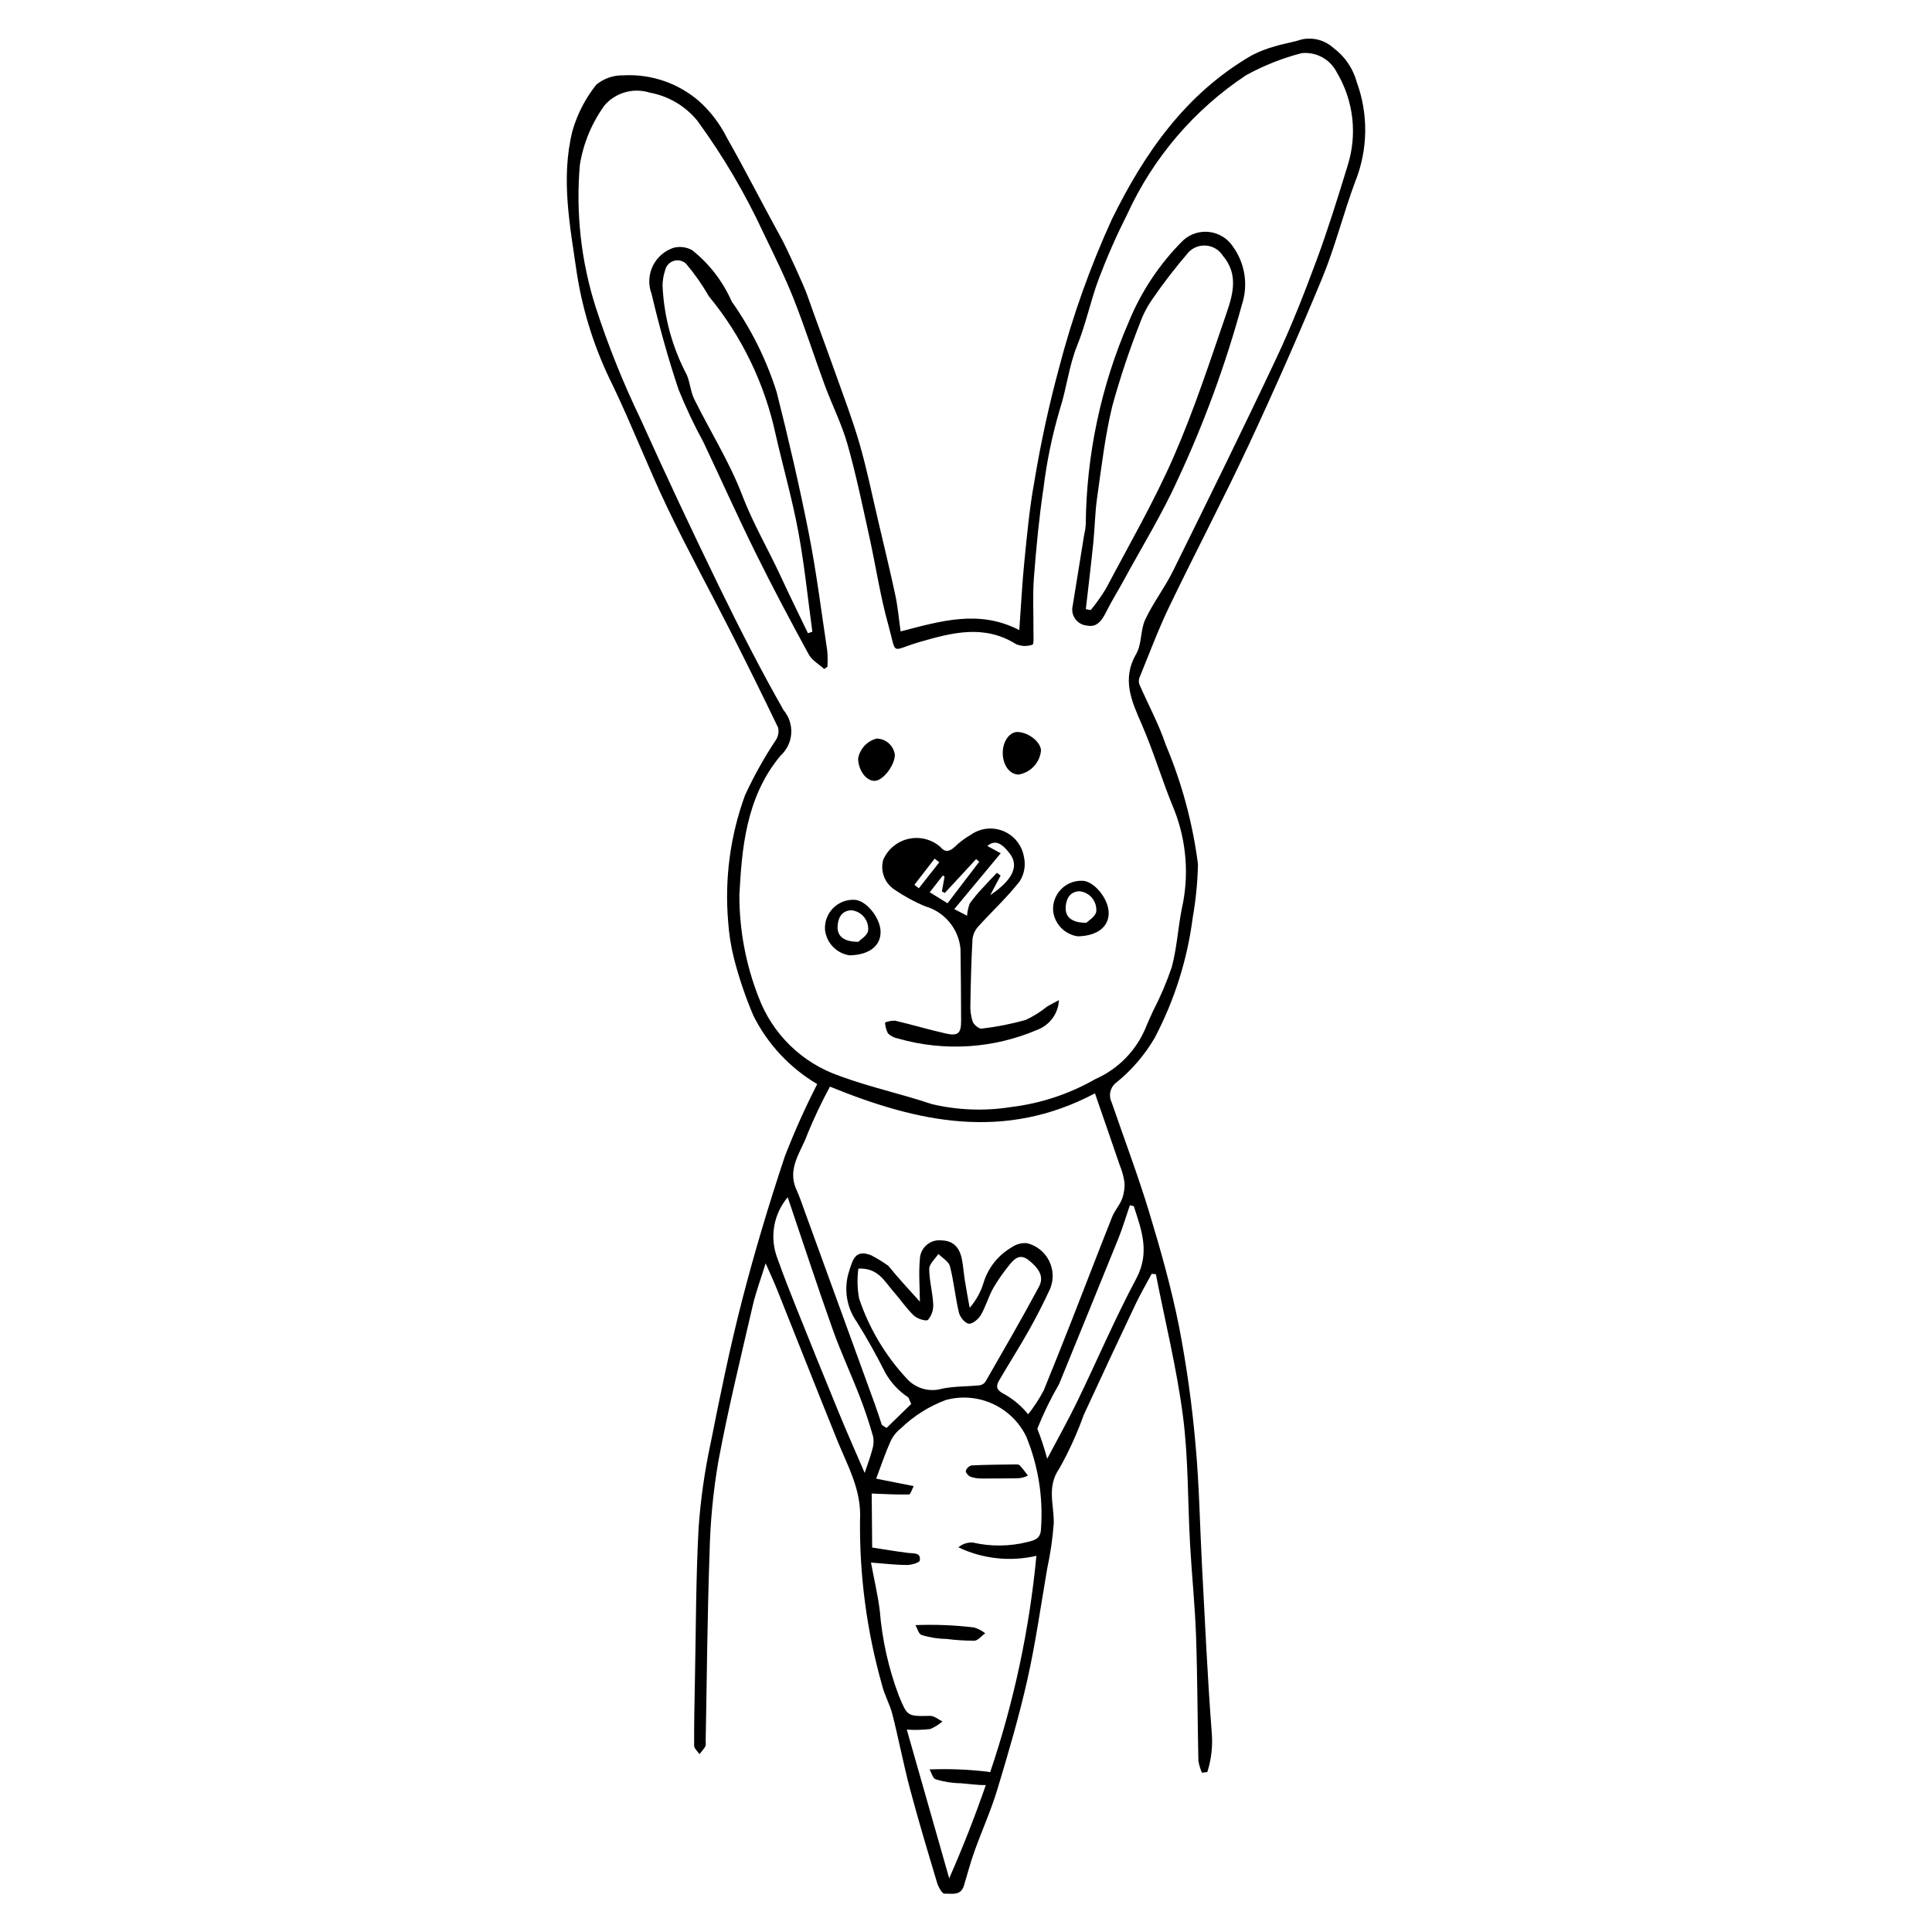 <?xml version="1.0" encoding="UTF-8"?>
<!-- Uploaded to: ICON Repo, www.iconrepo.com, Generator: ICON Repo Mixer Tools -->
<svg fill="#000000" width="800px" height="800px" version="1.1" viewBox="144 144 512 512" xmlns="http://www.w3.org/2000/svg">
 <g>
  <path d="m415.78 414.31c-3.809 1.062-7.691 1.824-11.613 2.281-0.738 0.102-2.102-1.027-2.41-1.871-0.477-1.512-0.68-3.098-0.594-4.68 0.098-5.723 0.238-11.449 0.559-17.164l-0.004 0.004c0.148-1.254 0.688-2.43 1.543-3.356 3.633-4.035 7.672-7.734 10.992-12.004 1.23-1.957 1.617-4.328 1.074-6.578-0.559-3.019-2.617-5.551-5.461-6.707-2.844-1.16-6.086-0.785-8.594 0.988-1.559 0.902-3.008 1.992-4.309 3.238-1.383 1.324-2.652 1.406-3.758-0.02-2.316-2.019-5.453-2.812-8.449-2.133-2.992 0.676-5.484 2.742-6.703 5.562-0.805 2.961 0.363 6.109 2.91 7.828 2.602 1.789 5.383 3.301 8.301 4.512 5.121 1.496 8.801 5.973 9.277 11.285 0.102 6.324 0.141 12.648 0.16 18.973 0.012 3.398-0.789 4.156-4.082 3.414-4.508-1.016-8.941-2.344-13.441-3.398-0.906-0.008-1.805 0.16-2.644 0.496 0.066 1.012 0.336 2 0.793 2.902 0.754 0.691 1.688 1.16 2.695 1.348 12.203 3.492 25.234 2.668 36.898-2.332 3.289-1.25 5.531-4.328 5.711-7.848-1.184 0.641-2.234 1.141-3.215 1.75-1.727 1.402-3.621 2.578-5.637 3.508zm-28.281-34.906-1.176-0.922c1.789-2.312 3.578-4.629 5.371-6.941l1.223 0.977zm2.894 1.059c1.258-1.613 2.367-3.039 3.473-4.461l0.457 0.32-0.711 3.902 0.777 0.414 8.293-8.969 0.824 0.699-8.398 11.012zm9.895 6.215c-0.594-0.305-1.719-0.887-3.394-1.75 4.231-5.094 8.137-9.797 12.305-14.812-1.336-0.723-2.434-1.32-3.551-1.926 1.941-1.613 3.637-1.016 5.973 2.039 2.465 3.219 0.828 6.953-5.199 10.992 1.105-2.078 1.93-3.633 2.754-5.188l-0.992-0.723c-1.238 1.309-2.512 2.594-3.711 3.938h-0.004c-1.242 1.309-2.394 2.699-3.457 4.16-0.406 1.047-0.652 2.148-0.727 3.269z"/>
  <path d="m363.22 316.39c-1.562-10.391-2.863-20.836-4.898-31.133-2.477-12.527-5.371-24.984-8.5-37.363h-0.004c-2.703-8.562-6.719-16.656-11.906-23.988-2.336-5.316-5.93-9.984-10.473-13.605-1.496-0.832-3.254-1.062-4.914-0.645-2.43 0.793-4.43 2.547-5.539 4.856-1.105 2.305-1.223 4.965-0.32 7.356 2.023 8.535 4.363 17.023 7.148 25.336v0.004c1.938 4.805 4.156 9.496 6.641 14.043 4.625 9.797 9.059 19.691 13.855 29.406 4.461 9.039 9.203 17.945 14.027 26.801 0.852 1.562 2.707 2.574 4.098 3.84l0.852-0.617h-0.004c0.078-1.43 0.059-2.863-0.062-4.289zm-5.106-4.59c-2.426-5.051-4.914-10.078-7.266-15.164-3.312-7.16-7.309-13.938-10.156-21.402-3.363-8.805-8.496-16.93-12.699-25.43-0.996-2.012-1.113-4.441-2.012-6.519v0.004c-3.859-7.312-6.047-15.391-6.402-23.652 0.027-1.352 0.254-2.691 0.676-3.977 0.242-1.18 1.105-2.137 2.254-2.508 1.145-0.371 2.402-0.094 3.293 0.723 2.269 2.688 4.293 5.574 6.043 8.625 8.754 10.633 14.828 23.211 17.715 36.676 1.961 8.578 4.383 17.066 5.992 25.707 1.633 8.773 2.519 17.684 3.731 26.531z"/>
  <path d="m457.55 207.69c-6.215 6.188-11.129 13.555-14.445 21.676-7.344 16.949-11.211 35.203-11.371 53.676-0.059 0.898-0.199 1.789-0.418 2.664-1.008 6.234-2.016 12.469-3.023 18.707-0.336 1.242-0.094 2.574 0.664 3.617 0.754 1.047 1.941 1.695 3.227 1.766 2.559 0.539 3.91-1.508 4.988-3.672 1.406-2.824 3.094-5.508 4.602-8.281 4.863-8.949 10.242-17.668 14.426-26.926v-0.004c6.926-14.863 12.578-30.289 16.898-46.109 1.754-5.242 0.871-11.012-2.375-15.484-1.414-2.125-3.684-3.527-6.215-3.84s-5.07 0.496-6.957 2.211zm11.535 19.164c-4.406 12.82-8.621 25.762-14.039 38.16-5.246 12-11.855 23.406-17.977 35.016v0.004c-1.211 1.973-2.555 3.859-4.027 5.648l-1.285-0.262c0.668-5.879 1.387-11.754 1.988-17.641 0.402-3.934 0.43-7.914 0.992-11.82 1.168-8.145 2.098-16.375 4.031-24.348l0.004-0.004c2.039-7.406 4.469-14.703 7.281-21.855 0.836-2.34 1.988-4.559 3.422-6.594 2.961-4.301 6.152-8.434 9.566-12.383 1.246-1.25 2.988-1.867 4.742-1.676 1.75 0.188 3.324 1.16 4.269 2.648 4.152 4.867 2.742 10.125 1.031 15.105z"/>
  <path d="m430.71 377.41c-2.109-0.047-4.141 0.801-5.594 2.336-1.449 1.531-2.184 3.606-2.023 5.711 0.414 3.453 3.102 6.195 6.543 6.68 5.133-0.117 8.23-2.496 8.176-6.269-0.055-3.801-4.031-8.539-7.102-8.457zm3.801 8.234c-0.301 1.344-2.082 2.359-2.602 2.902-3.812 0.02-5.512-1.488-5.496-3.84 0.016-2.035 0.809-4.414 3.637-4.516h0.004c1.316 0.125 2.527 0.77 3.367 1.793 0.836 1.027 1.23 2.344 1.09 3.66z"/>
  <path d="m413.91 349.27c3.191-0.523 5.641-3.121 5.965-6.344-0.031-2.227-3.156-4.769-6.078-4.938-2.133-0.125-3.965 2.269-4.055 5.297-0.094 3.312 1.719 5.922 4.168 5.984z"/>
  <path d="m375.89 350.93c2.164-0.125 5.207-4.09 5.262-6.856-0.301-2.461-2.375-4.32-4.856-4.344-2.519 0.664-4.426 2.731-4.887 5.297 0.066 3.203 2.219 6.035 4.481 5.902z"/>
  <path d="m386.6 574.67c0.516 0.898 0.84 2.32 1.586 2.602 2.141 0.672 4.367 1.027 6.609 1.059 2.465 0.316 4.949 0.473 7.434 0.473 0.984-0.051 1.91-1.289 2.859-1.984h0.004c-0.883-0.672-1.871-1.184-2.926-1.523-5.164-0.621-10.367-0.828-15.566-0.625z"/>
  <path d="m412.9 532.09c-3.816 0.051-7.633 0.07-11.441 0.262h0.004c-0.715 0.199-1.285 0.738-1.516 1.445-0.094 0.418 0.652 1.312 1.211 1.535h-0.004c0.953 0.34 1.961 0.504 2.977 0.488 3.133 0.031 6.266-0.031 9.402-0.059h-0.004c1.004-0.004 1.992-0.25 2.879-0.723-0.723-0.918-1.395-1.887-2.199-2.727-0.25-0.258-0.863-0.23-1.309-0.223z"/>
  <path d="m503.54 165.72c-0.984-3.621-3.164-6.801-6.18-9.027-2.301-2.086-5.481-2.914-8.508-2.215-2.238 0.746-4.617 1.07-6.875 1.773-2.172 0.574-4.273 1.391-6.266 2.426-17.426 10.102-28.352 25.746-37.023 43.379h-0.004c-5.785 12.645-10.457 25.77-13.969 39.223-2.715 10.016-4.922 20.164-6.613 30.402-1.266 6.867-1.906 13.859-2.609 20.82-0.609 6.027-0.91 12.09-1.371 18.488-10.625-5.516-20.809-2.41-31.449 0.344-0.477-3.352-0.738-6.481-1.387-9.523-1.418-6.629-3.019-13.219-4.57-19.82-1.605-6.816-2.992-13.695-4.934-20.414-1.848-6.391-4.246-12.629-6.473-18.906-2.422-6.824-4.977-13.602-7.375-20.434-0.984-2.801-5.551-12.668-6.762-14.871-4.914-8.914-9.508-18.004-14.531-26.855-1.824-3.656-4.32-6.938-7.352-9.676-5.566-4.82-12.785-7.281-20.133-6.863-2.59-0.055-5.113 0.812-7.117 2.449-2.883 3.613-5.031 7.762-6.316 12.203-3.199 12.707-0.633 25.43 1.191 38.078 1.621 10.188 4.797 20.07 9.414 29.297 5.141 10.711 9.41 21.84 14.535 32.559 5.269 11.031 11.156 21.766 16.691 32.672 4.301 8.477 8.512 16.996 12.633 25.562h0.004c0.266 1.102 0.078 2.266-0.52 3.231-3.125 4.695-5.883 9.625-8.242 14.746-3.891 10.664-5.418 22.043-4.473 33.352 0.219 3.383 0.75 6.742 1.594 10.027 1.328 5.133 3.039 10.16 5.117 15.039 3.777 7.535 9.645 13.824 16.902 18.113-3.191 6.234-6.055 12.625-8.582 19.156-4.18 12.555-8.004 25.254-11.309 38.062-3.246 12.574-5.852 25.32-8.375 38.066l-0.004-0.004c-1.582 7.398-2.644 14.898-3.172 22.445-0.711 13.27-0.691 26.582-0.961 39.875-0.117 5.906-0.242 11.816-0.215 17.723 0.004 0.75 0.918 1.492 1.41 2.238h0.004c0.562-0.629 1.078-1.297 1.547-2 0.133-0.434 0.168-0.895 0.098-1.344 0.32-16.691 0.441-33.387 1.035-50.066 0.176-8.141 0.961-16.258 2.344-24.281 2.578-13.777 5.914-27.418 9.07-41.082 0.855-3.707 2.211-7.297 3.445-11.293 1.105 2.527 2.184 4.832 3.125 7.188 5.301 13.254 10.52 26.543 15.875 39.773 2.75 6.793 6.445 13.141 6.012 21v-0.004c-0.168 14.742 1.781 29.434 5.781 43.625 0.637 2.727 2.117 5.254 2.809 7.973 1.664 6.559 2.922 13.227 4.66 19.766 2.207 8.309 4.688 16.551 7.16 24.789 0.34 1.133 1.328 2.965 1.961 2.941 1.828-0.066 4.32 0.656 5.156-2.106 0.91-3.016 1.707-6.074 2.766-9.035 1.98-5.531 4.418-10.914 6.113-16.527 2.906-9.617 5.742-19.281 7.945-29.074 2.176-9.684 3.559-19.551 5.238-29.344h-0.004c0.867-3.965 1.453-7.984 1.75-12.031 0.133-4.891-1.938-9.629 1.473-14.555h0.004c2.547-4.527 4.703-9.266 6.453-14.156 4.512-9.777 9.074-19.535 13.688-29.266 1.32-2.785 2.883-5.453 4.336-8.176l1.109 0.094c2.457 12.531 5.539 24.98 7.18 37.617 1.457 11.227 1.25 22.668 1.887 34.008 0.449 8.035 1.297 16.055 1.578 24.098 0.387 11.078 0.383 22.168 0.629 33.254v-0.004c0.176 1.09 0.496 2.148 0.953 3.152l1.414-0.191v-0.004c1.062-3.34 1.461-6.856 1.176-10.352-1.129-14.598-1.781-29.23-2.566-43.852-0.586-10.887-0.738-21.809-1.746-32.656-0.91-10.473-2.371-20.891-4.367-31.211-2.031-10.184-4.863-20.242-7.879-30.191-2.988-9.855-6.648-19.508-9.992-29.262-0.891-1.848-0.316-4.07 1.355-5.262 4.035-3.281 7.445-7.269 10.066-11.762 5.231-9.93 8.645-20.715 10.078-31.844 0.828-4.691 1.297-9.434 1.395-14.195-1.402-10.887-4.277-21.531-8.543-31.645-1.836-5.488-4.656-10.648-6.973-15.98-0.211-0.598-0.203-1.25 0.027-1.84 2.57-6.269 4.93-12.641 7.859-18.738 6.871-14.297 14.273-28.34 20.988-42.703 6.852-14.66 13.379-29.469 19.578-44.43 3.449-8.359 5.621-17.238 8.801-25.723l0.004 0.004c3.328-8.41 3.441-17.75 0.32-26.238zm-137.09 353.02c-3.914-9.516-7.777-19.051-11.59-28.609-1.676-4.188-3.332-8.387-4.828-12.641v0.004c-1.047-2.699-1.344-5.629-0.863-8.48 0.477-2.856 1.715-5.527 3.582-7.734 3.945 11.648 7.769 23.336 11.887 34.926 2.152 6.066 4.887 11.922 7.215 17.926 1.348 3.473 2.519 7.027 3.543 10.609l0.004-0.004c0.203 1.191 0.105 2.414-0.281 3.559-0.469 1.844-1.168 3.629-1.973 6.051-2.324-5.398-4.582-10.473-6.695-15.605zm53.422 30.445c-0.113 2.43-1.355 2.961-3.609 3.469-4.731 1.184-9.676 1.23-14.43 0.141-1.398-0.098-2.777 0.355-3.844 1.266 6.434 3.066 13.723 3.859 20.668 2.25-1.859 19.527-5.969 38.773-12.254 57.355-0.16-0.059-0.324-0.102-0.492-0.125-5.164-0.621-10.371-0.828-15.566-0.621 0.516 0.898 0.84 2.32 1.586 2.602v-0.004c2.141 0.672 4.367 1.027 6.609 1.059 2.238 0.172 4.484 0.52 6.711 0.488-2.875 8.312-6.109 16.551-9.703 24.711-3.672-12.875-7.344-25.75-11.238-39.414v0.004c2.055 0.137 4.121 0.09 6.168-0.141 1.199-0.484 2.305-1.168 3.273-2.027-1.082-0.516-2.176-1.492-3.25-1.473-6.152 0.125-6 0.141-8.324-5.402v0.004c-2.703-7.207-4.394-14.754-5.019-22.426-0.504-4.121-1.477-8.188-2.336-12.809 3.477 0.266 6.469 0.637 9.465 0.652 1.211 0.008 3.375-0.613 3.465-1.199 0.332-2.156-1.562-1.824-3.031-2-3.133-0.371-6.242-0.922-9.586-1.434-0.039-4.789-0.082-9.613-0.121-14.309 3.469 0.125 6.668 0.32 9.863 0.254 0.418-0.008 0.805-1.375 1.266-2.227-3.441-0.68-6.523-1.289-9.949-1.969 1.426-3.773 2.434-6.832 3.75-9.75l-0.004 0.008c0.625-1.406 1.582-2.641 2.793-3.594 3.418-3.293 7.477-5.848 11.922-7.508 4.117-1.121 8.496-0.77 12.383 0.992 3.887 1.758 7.039 4.82 8.91 8.652 3.195 7.758 4.539 16.156 3.926 24.523zm-29.617-68.949c0.004-1.312 1.574-2.617 2.43-3.926 1.062 1.082 2.742 2 3.066 3.269 1.031 4.027 1.406 8.223 2.371 12.273 0.281 1.184 1.613 2.828 2.606 2.938 1.004 0.109 2.562-1.207 3.203-2.297 1.309-2.227 1.992-4.816 3.254-7.074h-0.004c1.285-2.191 2.738-4.277 4.348-6.238 1.32-1.676 2.836-3.035 5.125-1.184 2.277 1.84 4.242 4.074 2.699 6.961-4.539 8.5-9.398 16.828-14.188 25.195v-0.004c-0.367 0.531-0.938 0.883-1.574 0.977-3.305 0.332-6.684 0.227-9.914 0.883l0.004 0.004c-3.402 1-7.078-0.062-9.426-2.723-5.66-6.082-9.953-13.305-12.59-21.184-0.477-2.609-0.543-5.281-0.191-7.91 5.211-0.254 6.894 3.348 9.215 5.981 1.871 2.121 3.461 4.519 5.492 6.465 0.891 0.852 3.281 1.598 3.75 1.133 0.969-1.16 1.461-2.644 1.379-4.156-0.152-3.141-1.066-6.258-1.055-9.383zm54.207-16.594c2.035 6.289 4.367 12.242 0.656 19.203-5.644 10.582-10.355 21.66-15.594 32.465-2.465 5.086-5.242 10.02-8.012 15.281v0.004c-0.715-2.707-1.586-5.367-2.609-7.973 1.637-4.086 3.566-8.051 5.777-11.859 5.258-12.852 10.492-25.711 15.711-38.582 1.152-2.863 2.027-5.84 3.031-8.766zm-3.754-10.938c0.609 1.465 1.043 2.996 1.281 4.562 0.109 1.52-0.109 3.043-0.645 4.473-0.633 1.66-1.941 3.059-2.598 4.711-3.594 9.031-7.059 18.109-10.609 27.16-2.473 6.305-4.984 12.59-7.539 18.859-1.18 2.231-2.562 4.352-4.133 6.328-1.824-2.262-4.082-4.137-6.641-5.516-2.18-1.184-1.727-2.305-0.867-3.762 2.594-4.406 5.328-8.73 7.832-13.188 1.988-3.539 3.836-7.172 5.531-10.859 0.965-2.398 0.844-5.098-0.332-7.402-1.172-2.301-3.285-3.984-5.793-4.613-1.441-0.129-2.883 0.25-4.07 1.078-3.57 2.062-6.234 5.398-7.453 9.336-0.738 2.477-2 4.766-3.699 6.707-0.418-2.34-0.867-4.676-1.242-7.019-0.305-1.895-0.434-3.816-0.789-5.699-0.555-2.938-2.027-5.039-5.344-5.141h-0.004c-1.449-0.188-2.91 0.25-4.019 1.199-1.109 0.949-1.766 2.328-1.805 3.789-0.34 3.773-0.02 7.606 0.012 11.254-2.684-2.992-5.66-6.16-8.387-9.531l-0.004-0.004c-1.449-1.035-2.973-1.965-4.555-2.781-4.184-1.609-4.82 1.117-5.816 4.227h0.004c-1.488 4.566-0.723 9.57 2.062 13.488 2.742 4.375 5.242 8.922 7.578 13.527 1.484 2.594 3.559 4.801 6.055 6.445l0.762 1.73c-2.184 2.121-4.363 4.238-6.543 6.359l-1.238-0.793c-0.598-1.789-1.16-3.59-1.805-5.363-6.18-17.016-12.367-34.027-18.562-51.035-0.73-2.012-1.402-4.051-2.285-5.996-2.555-5.641 1.293-10.035 2.965-14.758h-0.008c1.758-4.273 3.742-8.449 5.938-12.512 23.09 9.422 46.117 14.551 70.23 1.781 2.316 6.703 4.445 12.824 6.535 18.957zm60.387-264.68c-2.559 8.328-5.133 16.668-8.156 24.832-3.258 8.797-6.688 17.57-10.684 26.051-8.918 18.938-18.172 37.719-27.441 56.492-2.168 4.394-5.238 8.352-7.316 12.781-1.305 2.785-0.871 6.457-2.375 9.062-3.871 6.703-1.32 12.375 1.367 18.523 3.254 7.445 5.535 15.312 8.672 22.812l0.004 0.004c3.32 8.418 4.008 17.648 1.973 26.465-0.977 5.07-1.281 10.297-2.613 15.262-1.344 3.953-2.984 7.801-4.902 11.508-0.637 1.453-1.352 2.879-1.93 4.356-2.504 6.16-7.305 11.102-13.387 13.781-6.902 3.961-14.531 6.488-22.43 7.43-6.965 1.102-14.074 0.832-20.934-0.785-8.051-2.711-16.426-4.492-24.375-7.441v-0.004c-9.949-3.391-17.855-11.066-21.543-20.91-3.383-8.645-5.109-17.848-5.082-27.129 0.66-11.594 1.527-25.668 10.914-36.867 3.457-3.144 3.812-8.461 0.805-12.039-6.051-10.625-11.613-21.543-16.977-32.539-7.188-14.75-14.16-29.602-20.906-44.562-4.617-9.57-8.582-19.445-11.867-29.551-3.918-12.234-5.359-25.125-4.238-37.922 0.926-5.688 3.172-11.078 6.555-15.742 2.961-3.387 7.644-4.699 11.934-3.352 4.984 0.902 9.484 3.562 12.676 7.5 6.789 9.312 12.652 19.266 17.496 29.723 2.754 5.715 5.598 11.41 7.938 17.301 2.996 7.555 5.461 15.32 8.273 22.953 1.941 5.269 4.519 10.344 6.047 15.719 2.281 8.031 3.961 16.242 5.769 24.402 1.73 7.816 2.898 15.785 5.051 23.48 2.336 8.352 0.348 6.828 8.398 4.488 8.578-2.492 17.055-4.676 25.488 0.613 1.379 0.578 2.926 0.621 4.332 0.117 0.395-0.113 0.234-2.324 0.242-3.574 0.039-4.742-0.234-9.508 0.129-14.227 0.609-7.902 1.359-15.812 2.527-23.648h0.004c0.859-7.062 2.309-14.047 4.324-20.871 1.824-5.609 2.387-11.484 4.625-17 2.328-5.742 3.555-11.922 5.742-17.73 2.211-5.824 4.727-11.527 7.539-17.086 6.852-14.941 17.742-27.672 31.445-36.758 4.648-2.562 9.605-4.531 14.746-5.859 3.848-0.395 7.539 1.617 9.297 5.062 4.481 7.496 5.519 16.562 2.844 24.879z"/>
  <path d="m370.26 382.45c-2.109-0.047-4.141 0.801-5.594 2.332-1.449 1.535-2.188 3.609-2.023 5.715 0.414 3.453 3.102 6.191 6.543 6.68 5.133-0.117 8.23-2.496 8.176-6.269-0.055-3.805-4.031-8.539-7.102-8.457zm3.801 8.234c-0.301 1.344-2.082 2.359-2.602 2.902-3.812 0.02-5.512-1.488-5.496-3.84 0.016-2.035 0.809-4.414 3.637-4.516 1.32 0.121 2.531 0.77 3.371 1.793 0.836 1.023 1.23 2.34 1.09 3.656z"/>
 </g>
</svg>